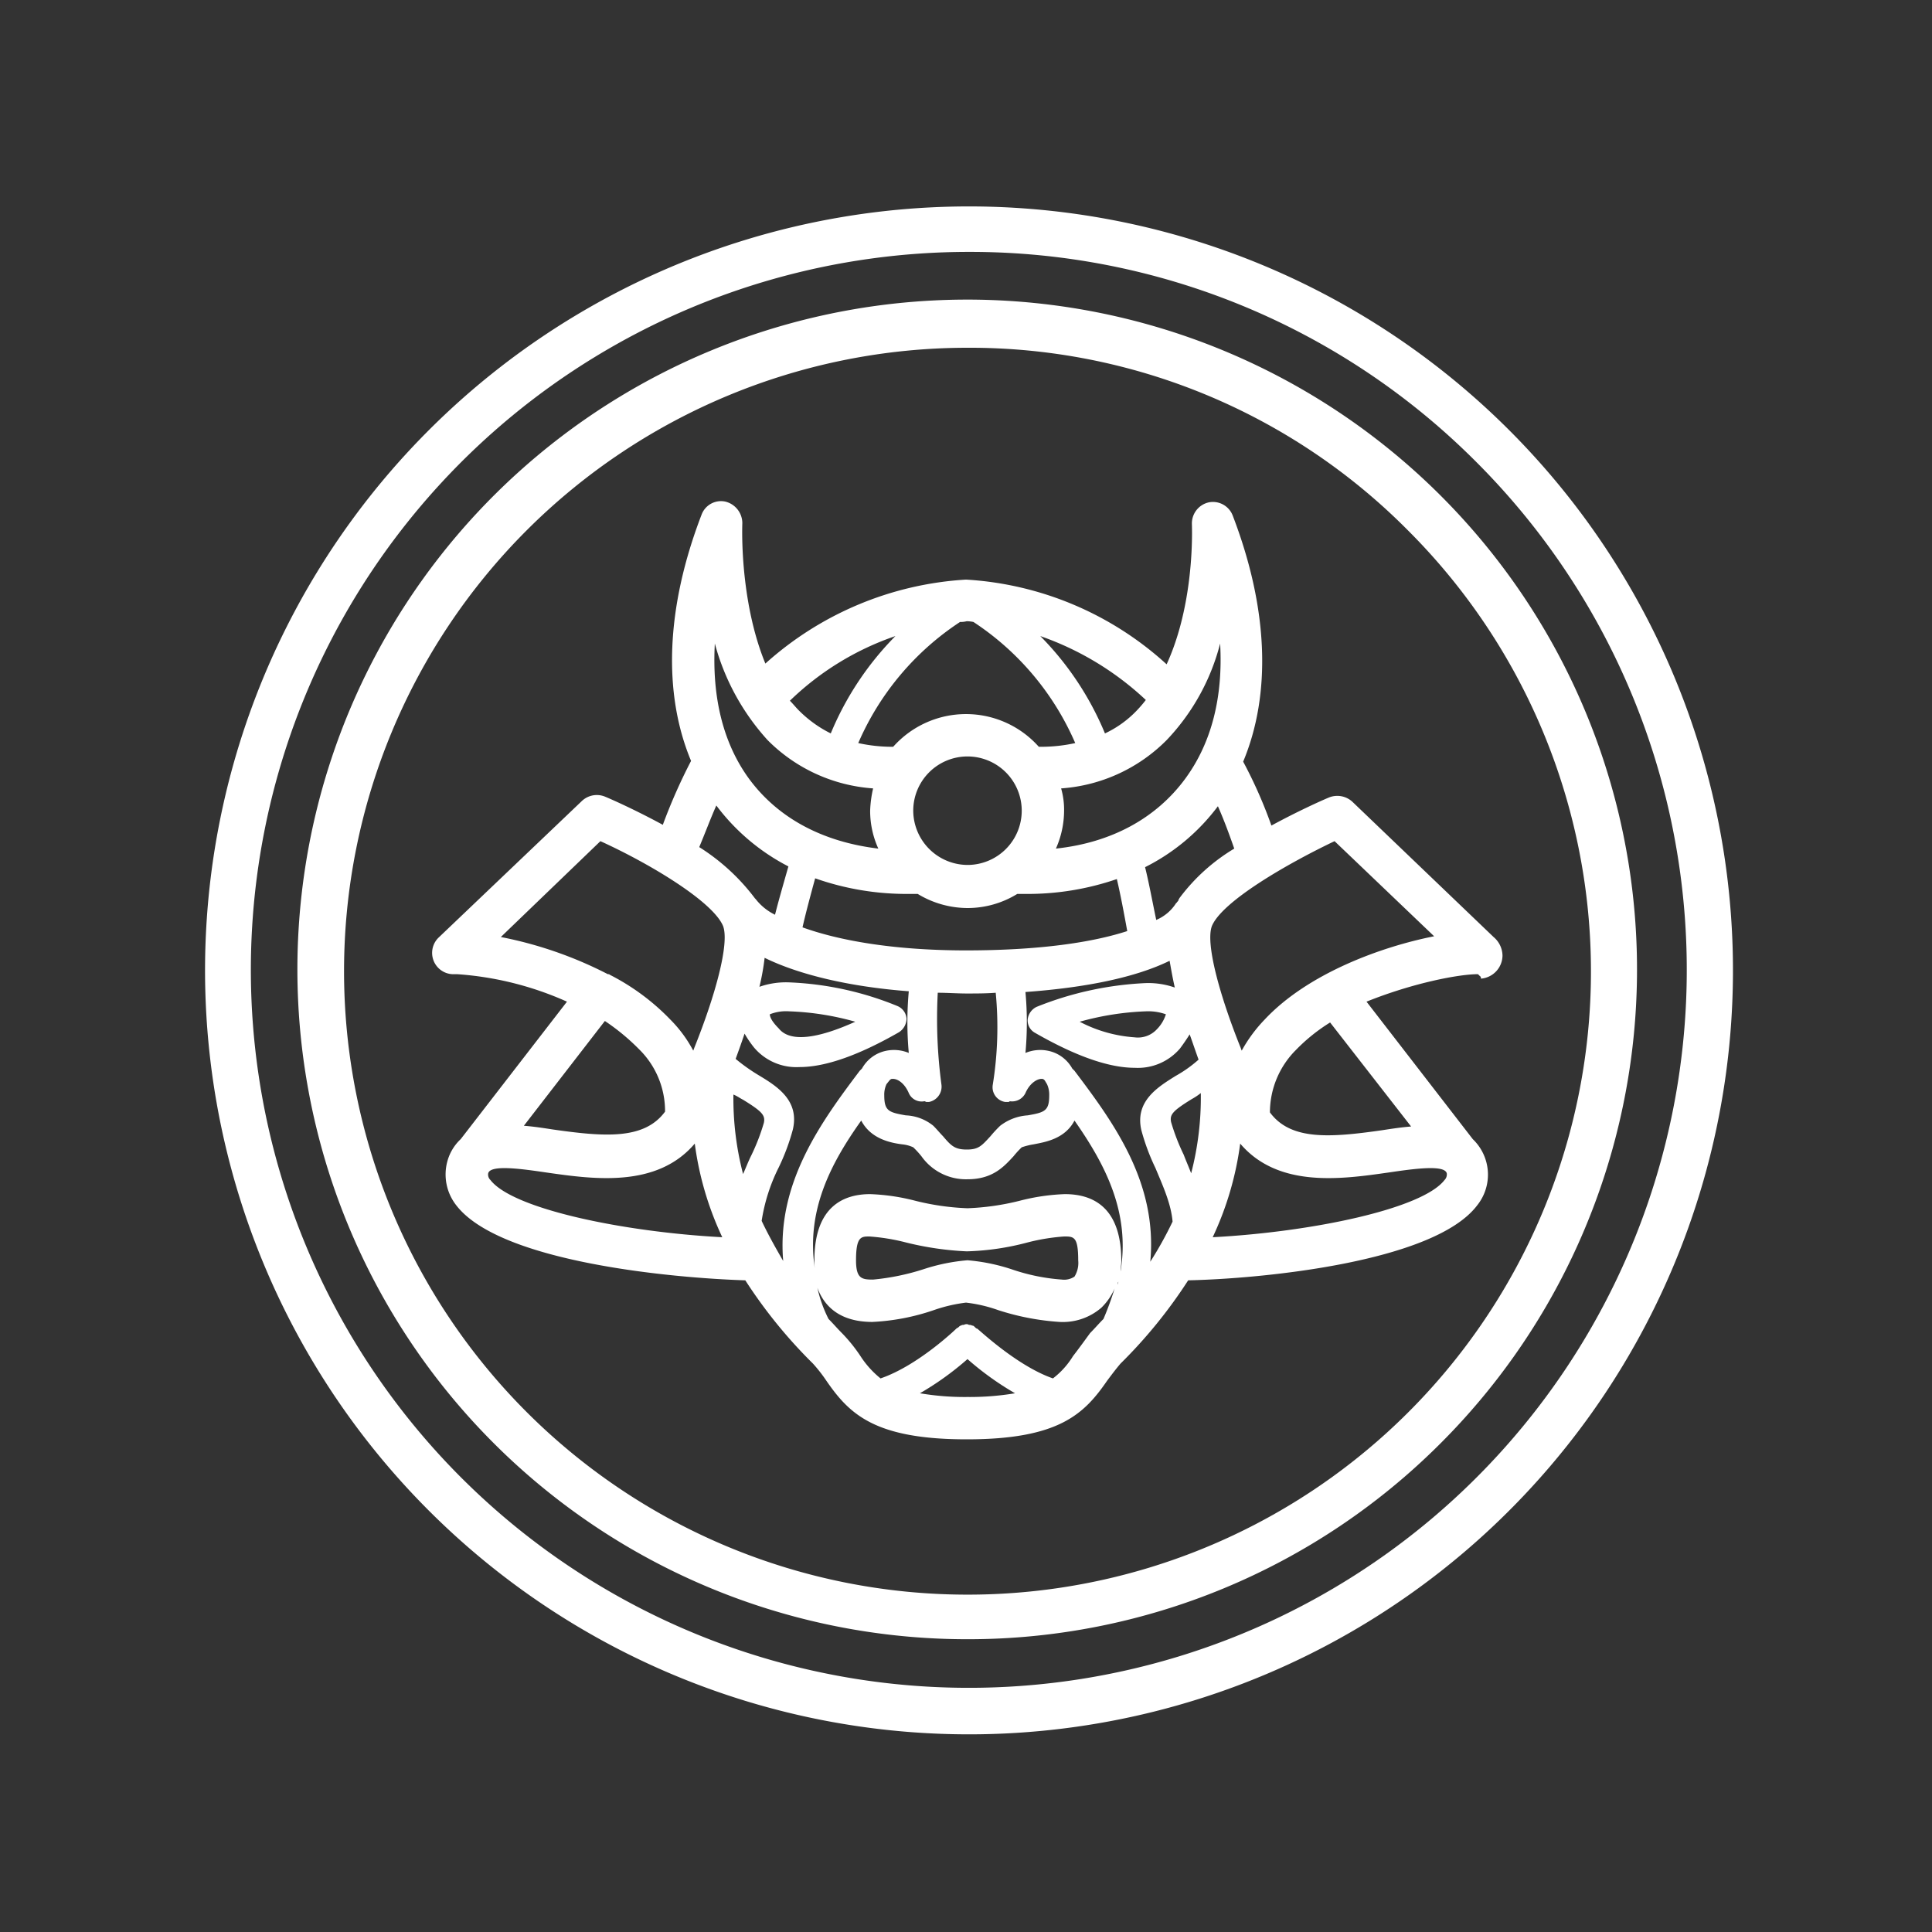 <svg id="Layer_1" data-name="Layer 1" xmlns="http://www.w3.org/2000/svg" viewBox="0 0 260 260"><rect x="0" y="0" width="260" height="260" fill="#333333" stroke="none"/><defs><style>.cls-1{fill:#fff;}</style></defs><g id="Page-1"><g id="Artboard-Copy-6"><g id="Group"><path id="Shape" class="cls-1" d="M130.2,220.6a90.14,90.14,0,1,1,63.7-26.4,89.83,89.83,0,0,1-63.7,26.4m0-173.8a83.9,83.9,0,0,0,0,167.8A83.86,83.86,0,0,0,189.5,71.4a83,83,0,0,0-59.3-24.6"/><path id="Shape-2" data-name="Shape" class="cls-1" d="M130.4,233.4A102.81,102.81,0,0,1,57.7,57.9a102.81,102.81,0,1,1,72.7,175.5m0-199.5a96.62,96.62,0,1,0,68.3,28.3,96.07,96.07,0,0,0-68.3-28.3"/><path id="Shape-3" data-name="Shape" class="cls-1" d="M198.9,131.1l.3.3c.1,0,.1.3.1.3h0a3.15,3.15,0,0,0,2.9-3.1,3.34,3.34,0,0,0-1.2-2.5l-19-18.2a3,3,0,0,0-3.1-.6c-1.2.5-4.3,1.9-7.8,3.8a61.89,61.89,0,0,0-3.8-8.6c3.8-9.1,3.4-20.6-1.4-33.1a2.85,2.85,0,0,0-3.2-1.8,2.9,2.9,0,0,0-2.3,2.9c.1,3.1-.1,11.7-3.4,18.9A43.84,43.84,0,0,0,130,78a44.28,44.28,0,0,0-27,11.3c-3-7.3-3.2-15.9-3.1-18.9a3,3,0,0,0-2.3-2.9,2.79,2.79,0,0,0-3.2,1.8c-4.8,12.5-5.2,24-1.4,33.1a74.54,74.54,0,0,0-3.8,8.6c-3.5-1.9-6.6-3.3-7.8-3.8a2.92,2.92,0,0,0-3.1.6L59,126.2a2.87,2.87,0,0,0,2.2,4.9h.3a43.28,43.28,0,0,1,14.8,3.7L62,153.3a6.36,6.36,0,0,0-1.8,3,6.71,6.71,0,0,0,1.2,5.9c5.9,7.7,29.3,9.8,38.9,10.1a65.87,65.87,0,0,0,9.1,11.2,20.28,20.28,0,0,1,1.8,2.3c3.1,4.5,6.5,7.9,18.9,7.9s15.8-3.4,18.9-7.9c.6-.8,1.2-1.6,1.8-2.3a65.87,65.87,0,0,0,9.1-11.2c9.7-.2,33.1-2.4,38.9-10.1a6.61,6.61,0,0,0-.6-8.9l-14.3-18.5C190.1,132.3,196.3,131.1,198.9,131.1Zm-19.3-17.9L193,126c-7.1,1.4-17,5-22.8,11.2a19.74,19.74,0,0,0-3.1,4.2h0c0-.1-.1-.2-.1-.3-2.9-7.2-4.8-14.2-3.9-16.5C164.5,121.3,173.1,116.3,179.6,113.2Zm-36.3,47.5a28.14,28.14,0,0,0-6.1.9,33.76,33.76,0,0,1-7,1,33.76,33.76,0,0,1-7-1,28.14,28.14,0,0,0-6.1-.9c-3.4,0-7.5,1.5-7.5,8.9a6.6,6.6,0,0,0,.1,1.4c-1.3-7.9,2-14.3,6.2-20.2,1.3,2.5,4,3,5.5,3.2a4.58,4.58,0,0,1,1.5.4,12,12,0,0,1,1.1,1.2,7.34,7.34,0,0,0,6.2,3.1c3.4,0,4.9-1.7,6.2-3.1a12,12,0,0,1,1.1-1.2,9.07,9.07,0,0,1,1.6-.4c1.5-.3,4.2-.7,5.5-3.2,4.2,6,7.5,12.4,6.2,20.3,0-.5.1-.9.1-1.4C150.9,162.2,146.8,160.7,143.3,160.7Zm1.8,8.9a3.51,3.51,0,0,1-.5,2.2,2.5,2.5,0,0,1-1.7.4h0a26.58,26.58,0,0,1-6.8-1.4,25.69,25.69,0,0,0-5.9-1.2,25.69,25.69,0,0,0-5.9,1.2,31.69,31.69,0,0,1-6.8,1.4c-1.5,0-2.3-.1-2.3-2.6,0-3.2.7-3.2,1.8-3.2a27.35,27.35,0,0,1,4.9.8,41.49,41.49,0,0,0,8.2,1.2,35.23,35.23,0,0,0,8.2-1.2,27.35,27.35,0,0,1,4.9-.8C144.5,166.4,145.1,166.4,145.1,169.6ZM100,148c2.6,1.6,3,2.1,2.8,3.1a27.91,27.91,0,0,1-1.7,4.4c-.4.8-.7,1.6-1.1,2.5a40.26,40.26,0,0,1-1.3-10.7C99.2,147.5,99.6,147.8,100,148Zm2.5,16.3a24.17,24.17,0,0,1,2.3-7.2,29.08,29.08,0,0,0,1.9-5.1c.9-3.9-2.1-5.8-4.6-7.3a24.44,24.44,0,0,1-3.1-2.2c.4-1.1.8-2.2,1.2-3.4a14.65,14.65,0,0,0,1.3,1.9,7.46,7.46,0,0,0,6.1,2.6c3.5,0,8-1.6,13.4-4.7a2.23,2.23,0,0,0,1-1.8,2,2,0,0,0-1.2-1.7,42.77,42.77,0,0,0-14.7-3.2,10.79,10.79,0,0,0-3.9.6,32.37,32.37,0,0,0,.7-3.9c4.7,2.3,11.5,3.9,19.4,4.5a46,46,0,0,0,0,8.3,5.19,5.19,0,0,0-3-.3,4.81,4.81,0,0,0-3.3,2.4l-.3.3c-5.2,6.9-11.2,15.1-10.3,25.6C104.3,167.8,103.3,166,102.5,164.3Zm1.1-27.8a5.91,5.91,0,0,1,2.6-.4,37.23,37.23,0,0,1,8.9,1.4c-5.1,2.3-8.8,2.8-10.3.9C103.8,137.4,103.6,136.8,103.6,136.5Zm18.7-16.2h1.2a13,13,0,0,0,6.7,1.9,12.76,12.76,0,0,0,6.7-1.9H138a36.89,36.89,0,0,0,12.3-2c.5,2.1,1,4.8,1.4,7-4.6,1.5-11.7,2.6-21.7,2.6s-17.3-1.4-22-3.1c.4-1.8,1.1-4.4,1.7-6.6A37,37,0,0,0,122.3,120.3ZM120,100.5a21.38,21.38,0,0,1-4.5-.5,37.12,37.12,0,0,1,13.7-16.3,3.14,3.14,0,0,0,.9-.1,5.1,5.1,0,0,1,.9.1A37.12,37.12,0,0,1,144.7,100a21.38,21.38,0,0,1-4.5.5h-.4a13.11,13.11,0,0,0-19.6,0Zm2.9,8.6a7.3,7.3,0,1,1,7.3,7.3A7.34,7.34,0,0,1,122.9,109.1ZM133.6,146a2,2,0,0,0,1.7,2.3h.3a.37.37,0,0,0,.3-.1,2,2,0,0,0,2.1-1.1c.6-1.4,1.7-2,2.3-1.9.1,0,.2.1.3.2l.3.5a3.34,3.34,0,0,1,.3,1.5c0,2.1-.6,2.3-2.9,2.7a6.8,6.8,0,0,0-3.7,1.4,16.61,16.61,0,0,0-1.3,1.4c-1.2,1.3-1.6,1.8-3.2,1.8s-2.1-.5-3.2-1.8c-.4-.4-.8-.9-1.3-1.4a6.27,6.27,0,0,0-3.7-1.4c-2.3-.4-2.9-.6-2.9-2.7a3.34,3.34,0,0,1,.3-1.5l.4-.5c.1-.1.2-.2.3-.2.7-.1,1.7.5,2.3,1.9a1.89,1.89,0,0,0,2.1,1.1c.1,0,.2.1.3.1h.3a2.1,2.1,0,0,0,1.7-2.3,66.74,66.74,0,0,1-.5-12.4c1.3,0,2.6.1,3.9.1s2.6,0,3.9-.1A48.58,48.58,0,0,1,133.6,146Zm11-1.9-.3-.3a4.81,4.81,0,0,0-3.3-2.4,5.19,5.19,0,0,0-3,.3,44.92,44.92,0,0,0,0-8.2c8.3-.6,14.9-2,19.4-4.2.2,1.1.4,2.3.7,3.6a10.79,10.79,0,0,0-3.9-.6,44.64,44.64,0,0,0-14.7,3.2,2.14,2.14,0,0,0-1.2,1.7,1.9,1.9,0,0,0,1,1.8c5.4,3.1,9.9,4.7,13.4,4.7a7.46,7.46,0,0,0,6.1-2.6c.3-.4.8-1.1,1.3-1.9.4,1.1.8,2.3,1.2,3.4a17.32,17.32,0,0,1-3.1,2.2c-2.4,1.5-5.5,3.4-4.6,7.3a29.08,29.08,0,0,0,1.9,5.1c1,2.4,2.1,4.8,2.3,7.2a50.32,50.32,0,0,1-3,5.4C155.8,159.1,149.8,151,144.6,144.1Zm12.3-7.6a5,5,0,0,1-1.2,2,3.47,3.47,0,0,1-3,1.1,18.68,18.68,0,0,1-7.4-2.1,38,38,0,0,1,8.9-1.4A7.08,7.08,0,0,1,156.9,136.5Zm3.4,21.4c-.3-.8-.7-1.7-1-2.5a27.91,27.91,0,0,1-1.7-4.4c-.2-1,.2-1.5,2.8-3.1a8.34,8.34,0,0,0,1.2-.8A40.5,40.5,0,0,1,160.3,157.9Zm-1.6-37c0,.1-.1.1-.1.2s-.1.2-.2.3a.1.1,0,0,1-.1.1,5.86,5.86,0,0,1-2.7,2.3c-.5-2.4-1-5.1-1.5-7.1a27.8,27.8,0,0,0,9.8-8.2c.8,1.8,1.5,3.7,2.2,5.7A25.53,25.53,0,0,0,158.7,120.9Zm5.5-34.3c.4,7.1-1.1,13.3-4.7,18.2-3.9,5.3-9.9,8.6-17.4,9.4a12.63,12.63,0,0,0,1.1-5.1,10.32,10.32,0,0,0-.4-3A22.15,22.15,0,0,0,157,99.6,29.4,29.4,0,0,0,164.2,86.6Zm-11.2,9a14.27,14.27,0,0,1-4.3,3.1A40.85,40.85,0,0,0,140,85.6a39.94,39.94,0,0,1,14.2,8.6A17.41,17.41,0,0,1,153,95.6Zm-32.5-10a40.85,40.85,0,0,0-8.7,13.1,16.23,16.23,0,0,1-4.3-3.1c-.4-.4-.8-.9-1.2-1.3A38.14,38.14,0,0,1,120.5,85.6Zm-24.3,1a31.4,31.4,0,0,0,7.1,13,22.15,22.15,0,0,0,14.2,6.5,15.44,15.44,0,0,0-.4,3,12.27,12.27,0,0,0,1.1,5.1c-7.5-.9-13.5-4.1-17.4-9.4C97.3,100,95.8,93.8,96.2,86.6Zm.2,21.8a28.37,28.37,0,0,0,9.7,8.2c-.8,2.8-1.4,4.9-1.8,6.5a7.36,7.36,0,0,1-2.6-2.1l-.1-.1a28.11,28.11,0,0,0-7.5-6.9C94.9,112.1,95.6,110.2,96.4,108.4Zm-15.6,4.8c6.6,3,15.1,8.1,16.5,11.4.9,2.3-1,9.3-3.9,16.5,0,.1-.1.2-.1.3h0a17.52,17.52,0,0,0-3.1-4.2,30.47,30.47,0,0,0-8.1-6,.37.37,0,0,0-.3-.1,53.85,53.85,0,0,0-14.4-5Zm5.2,28a11.65,11.65,0,0,1,3.5,8.4c-2.8,3.8-8.1,3.4-15.1,2.4-1.3-.2-2.6-.4-3.9-.5l10.9-14.1A29.08,29.08,0,0,1,86,141.2ZM66,158.8a1,1,0,0,1-.3-.9c.3-1.2,4.5-.6,7.9-.1,6.3.9,14.8,2.1,19.9-3.9a42.57,42.57,0,0,0,3.7,12.6C83.9,165.8,69,162.7,66,158.8Zm57.8,28.7a39.75,39.75,0,0,0,6.4-4.6,39.75,39.75,0,0,0,6.4,4.6,36.89,36.89,0,0,1-6.4.5A36,36,0,0,1,123.8,187.5Zm20.6-5a11,11,0,0,1-2.7,3c-4.9-1.7-10.1-6.7-10.2-6.7s-.2-.1-.3-.2-.2-.2-.3-.2-.2-.1-.4-.1-.2-.1-.4-.1a.76.76,0,0,0-.4.1.6.6,0,0,0-.4.1c-.1,0-.2.1-.3.2s-.2.1-.3.2-5.2,5-10.2,6.7a12.67,12.67,0,0,1-2.7-3,21.23,21.23,0,0,0-2.5-3.1c-.6-.6-1.2-1.3-1.8-1.9a17.66,17.66,0,0,1-1.5-4.2c1.1,3,3.6,4.6,7.4,4.6a29.76,29.76,0,0,0,8.3-1.6,20.82,20.82,0,0,1,4.3-1,19.48,19.48,0,0,1,4.3,1,33.85,33.85,0,0,0,8.3,1.6h0a7.93,7.93,0,0,0,5.6-1.9,8.06,8.06,0,0,0,1.8-2.6,41.4,41.4,0,0,1-1.5,4.1c-.6.6-1.2,1.3-1.8,1.9C145.9,180.5,145.1,181.6,144.4,182.5ZM110,172.6Zm40.5-.1c0,.1-.1.3-.1.4A.6.6,0,0,1,150.5,172.5Zm43.9-13.7c-3,3.9-17.9,7-31.2,7.7a42.57,42.57,0,0,0,3.7-12.6c5.1,6,13.6,4.8,19.9,3.9,3.4-.5,7.6-1.1,7.9.1A1.06,1.06,0,0,1,194.4,158.8Zm-4.5-7.2c-1.3.1-2.6.3-3.9.5-7,1-12.3,1.4-15.1-2.4a11.9,11.9,0,0,1,3.5-8.4,24.06,24.06,0,0,1,4.6-3.7Z"/></g></g></g></svg>